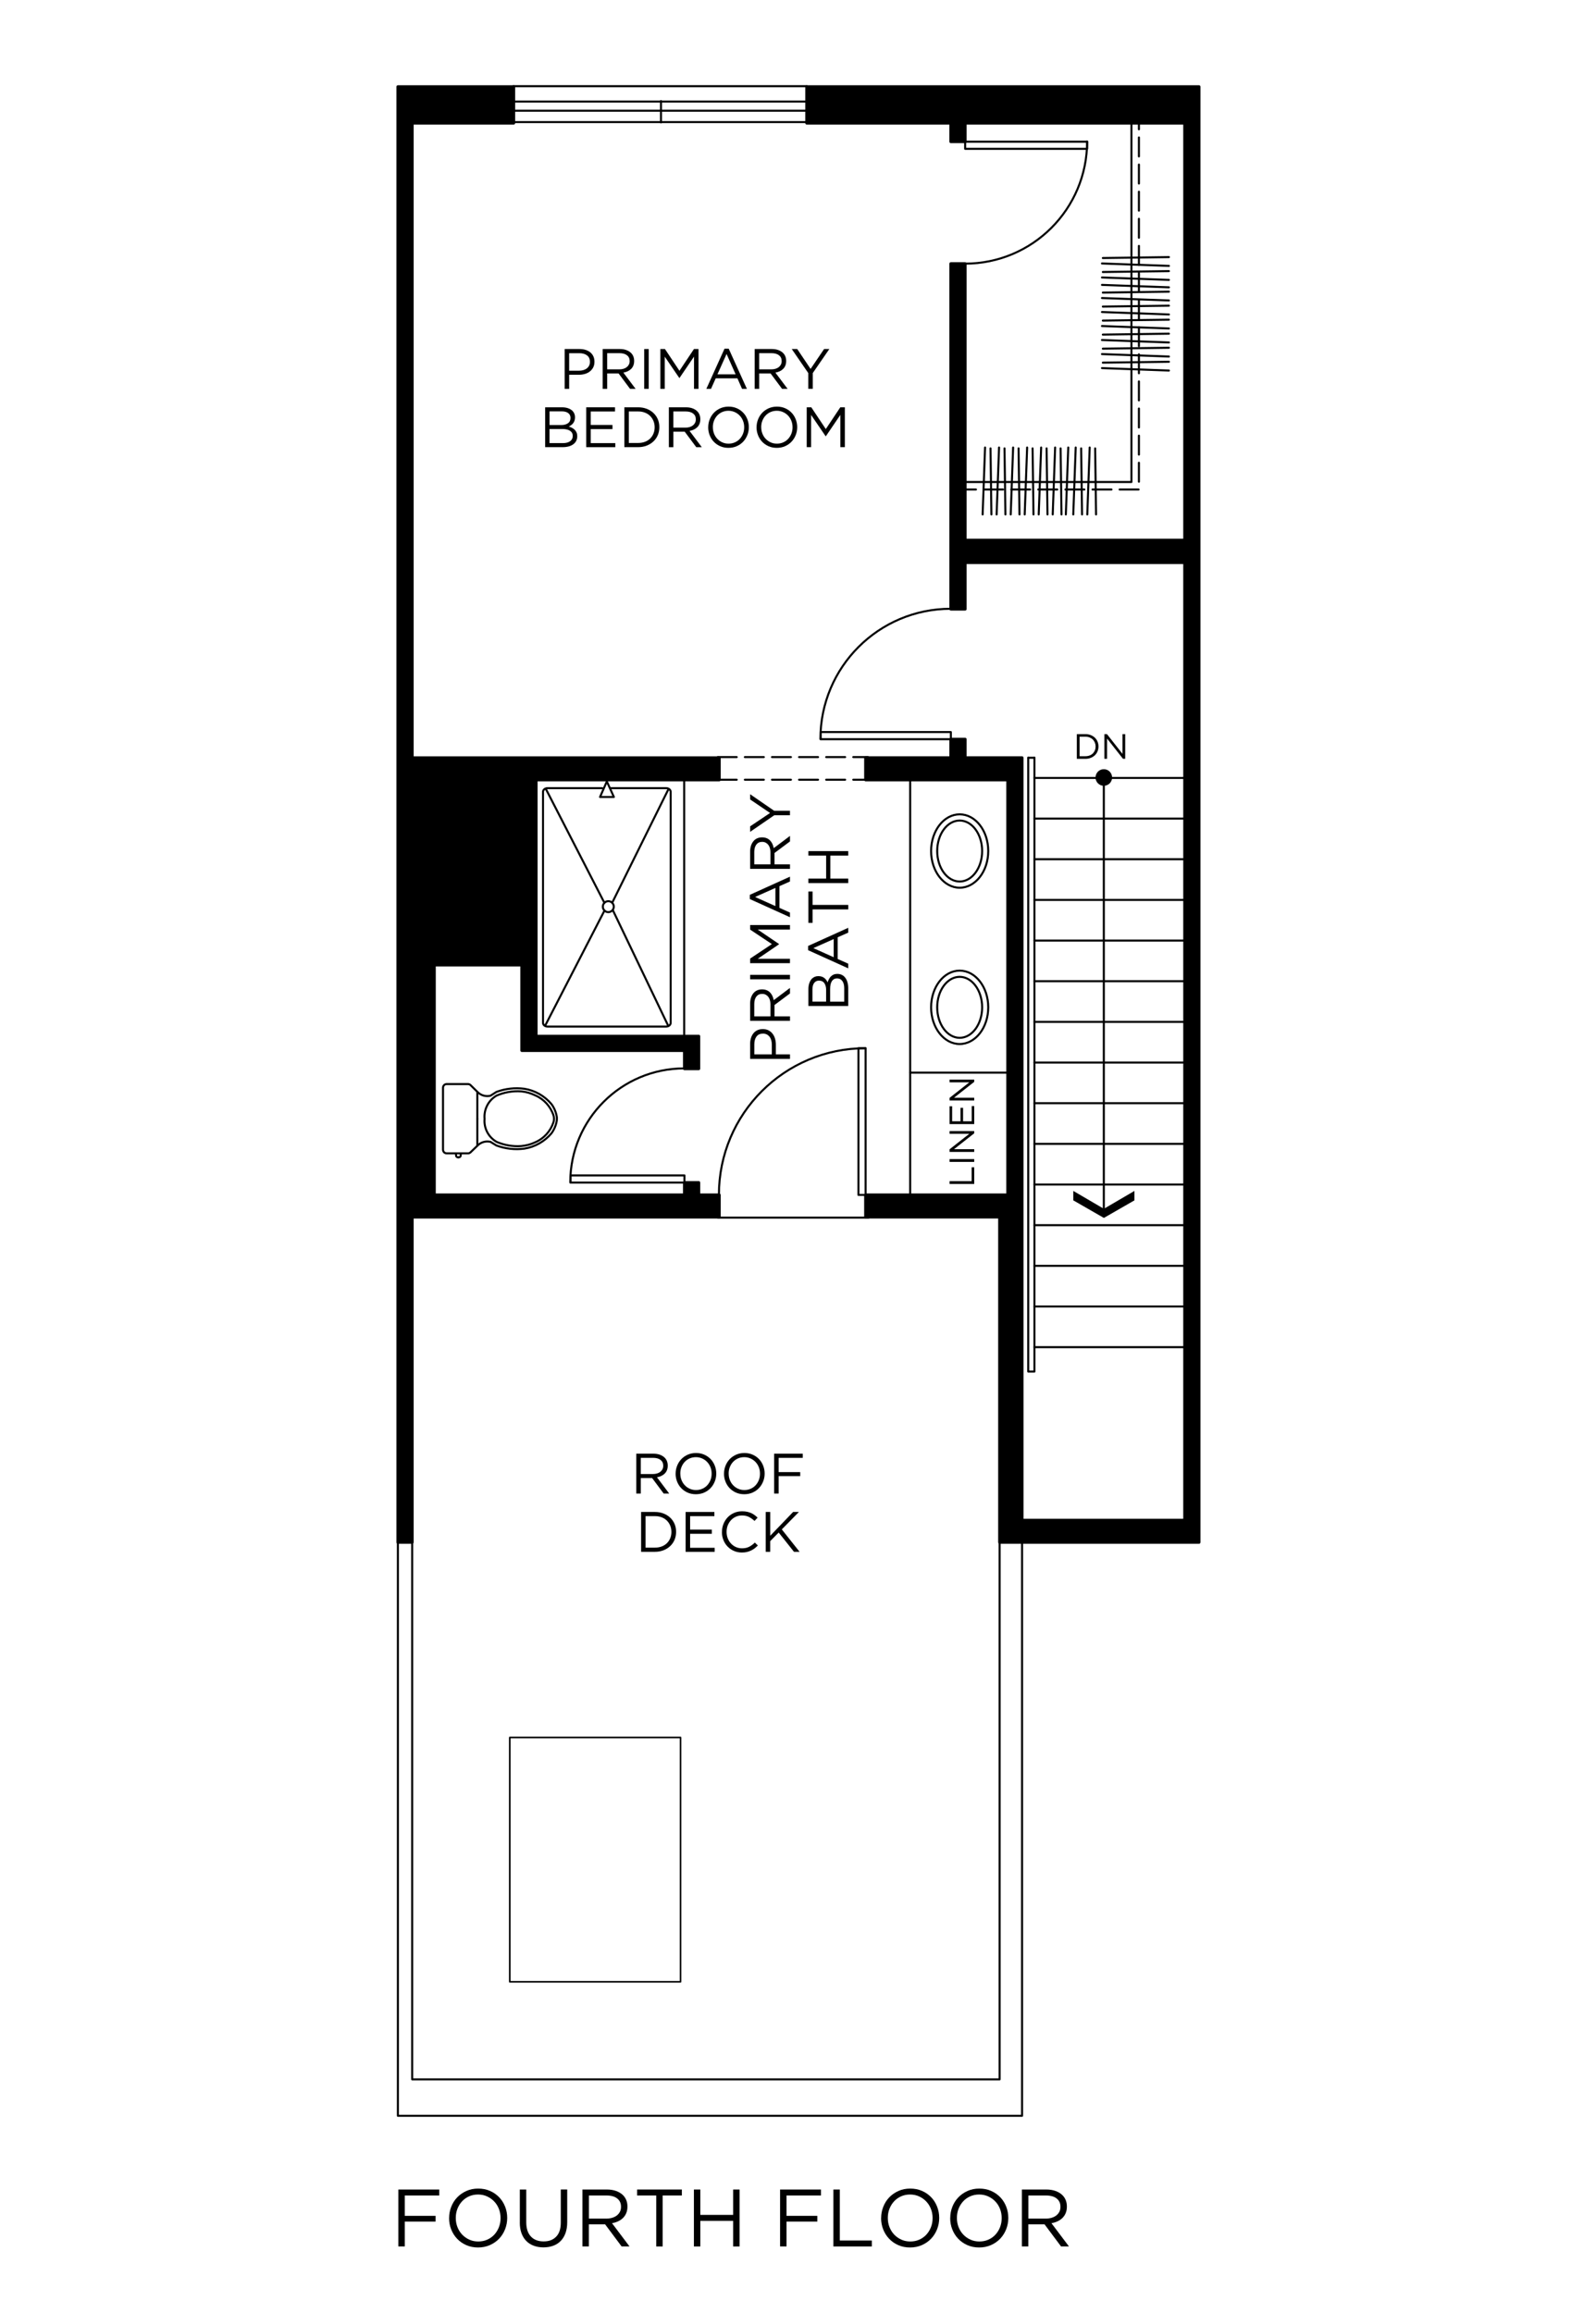 <?xml version="1.0" encoding="UTF-8"?>
<svg xmlns="http://www.w3.org/2000/svg" width="588.81" height="853.26" viewBox="0 0 588.81 853.26">
  <g style="isolation: isolate;">
    <g id="fill">
      <rect x="0" width="588.81" height="853.26" style="fill: #fff; stroke-width: 0px;"/>
    </g>
    <g id="walls">
      <path d="M265.35,279.01h-112.74V45.97h36.9c.3,0,.54-.24.54-.54v-13.44c0-.3-.24-.54-.54-.54h-42.72c-.3,0-.54.24-.54.54v537c0,.3.24.54.54.54h5.28c.3,0,.54-.24.54-.54v-119.46h112.74c.3,0,.54-.24.54-.54v-8.16c0-.3-.24-.54-.54-.54h-7.02v-4.02c0-.3-.24-.54-.54-.54h-5.28c-.3,0-.54.24-.54.54v4.02h-91.2v-83.76h31.2v31.02c0,.3.24.54.54.54h59.46v6.18c0,.3.24.54.54.54h5.28c.3,0,.54-.24.54-.54v-12c0-.3-.24-.54-.54-.54h-59.46v-93.48h67.02c.3,0,.54-.24.54-.54v-8.16c0-.3-.24-.54-.54-.54Z" style="fill: #000; stroke-width: 0px;"/>
      <path d="M442.35,31.45h-144.72c-.3,0-.54.24-.54.54v13.44c0,.3.24.54.54.54h52.62v6.3c0,.3.24.54.54.54h5.28c.3,0,.54-.24.54-.54v-6.3h79.92v152.76h-79.92v-101.46c0-.3-.24-.54-.54-.54h-5.28c-.3,0-.54.24-.54.54v127.44c0,.3.24.54.54.54h5.28c.3,0,.54-.24.54-.54v-16.62h79.92v352.2h-58.92v-280.74c0-.3-.24-.54-.54-.54h-20.46v-6.3c0-.3-.24-.54-.54-.54h-5.28c-.3,0-.54.24-.54.54v6.3h-30.9c-.3,0-.54.24-.54.54v8.16c0,.3.24.54.54.54h51.9v152.04h-51.9c-.3,0-.54.24-.54.54v8.16c0,.3.24.54.54.54h48.9v119.46c0,.3.24.54.54.54h73.56c.3,0,.54-.24.54-.54V31.99c0-.3-.24-.54-.54-.54Z" style="fill: #000; stroke-width: 0px;"/>
    </g>
    <g id="lines">
      <polyline points="381.63 279.55 381.63 505.99 379.35 505.99 379.35 279.55" style="fill: none; stroke: #000; stroke-linecap: round; stroke-linejoin: round; stroke-width: .75px;"/>
      <line x1="371.79" y1="395.71" x2="335.79" y2="395.71" style="fill: none; stroke: #000; stroke-linecap: round; stroke-linejoin: round; stroke-width: .75px;"/>
      <line x1="335.79" y1="287.71" x2="335.79" y2="440.83" style="fill: none; stroke: #000; stroke-linecap: round; stroke-linejoin: round; stroke-width: .75px;"/>
      <polyline points="319.35 440.83 319.35 386.71 316.71 386.71 316.71 440.83 319.35 440.83" style="fill: none; stroke: #000; stroke-linecap: round; stroke-linejoin: round; stroke-width: .75px;"/>
      <path d="M319.29,386.71c-29.86,0-54.06,24.2-54.06,54.06" style="fill: none; stroke: #000; stroke-linecap: round; stroke-linejoin: round; stroke-width: .75px;"/>
      <polyline points="252.51 436.27 210.51 436.27 210.51 433.63 252.51 433.63 252.51 436.27" style="fill: none; stroke: #000; stroke-linecap: round; stroke-linejoin: round; stroke-width: .75px;"/>
      <path d="M252.45,394.15c-23.23,0-42.06,18.83-42.06,42.06" style="fill: none; stroke: #000; stroke-linecap: round; stroke-linejoin: round; stroke-width: .75px;"/>
      <polyline points="350.79 272.71 302.79 272.71 302.79 270.07 350.79 270.07 350.79 272.71" style="fill: none; stroke: #000; stroke-linecap: round; stroke-linejoin: round; stroke-width: .75px;"/>
      <path d="M350.73,224.59c-26.54,0-48.06,21.52-48.06,48.06" style="fill: none; stroke: #000; stroke-linecap: round; stroke-linejoin: round; stroke-width: .75px;"/>
      <polyline points="356.07 52.27 401.07 52.27 401.07 54.91 356.07 54.91 356.07 52.27" style="fill: none; stroke: #000; stroke-linecap: round; stroke-linejoin: round; stroke-width: .75px;"/>
      <path d="M356.01,97.27c24.89,0,45.06-20.17,45.06-45.06" style="fill: none; stroke: #000; stroke-linecap: round; stroke-linejoin: round; stroke-width: .75px;"/>
      <line x1="381.63" y1="279.55" x2="379.35" y2="279.55" style="fill: none; stroke: #000; stroke-linecap: round; stroke-linejoin: round; stroke-width: .75px;"/>
      <polyline points="368.79 567.93 368.79 767.11 152.07 767.11 152.07 568.09" style="fill: none; stroke: #000; stroke-linecap: round; stroke-linejoin: round; stroke-width: .75px;"/>
      <polyline points="377.07 567.93 377.07 780.55 146.79 780.55 146.79 568.48" style="fill: none; stroke: #000; stroke-linecap: round; stroke-linejoin: round; stroke-width: .75px;"/>
      <line x1="381.63" y1="481.99" x2="437.07" y2="481.99" style="fill: none; stroke: #000; stroke-linecap: round; stroke-linejoin: round; stroke-width: .75px;"/>
      <line x1="381.63" y1="466.99" x2="437.07" y2="466.99" style="fill: none; stroke: #000; stroke-linecap: round; stroke-linejoin: round; stroke-width: .75px;"/>
      <line x1="381.63" y1="451.99" x2="437.07" y2="451.99" style="fill: none; stroke: #000; stroke-linecap: round; stroke-linejoin: round; stroke-width: .75px;"/>
      <line x1="381.63" y1="436.99" x2="437.07" y2="436.99" style="fill: none; stroke: #000; stroke-linecap: round; stroke-linejoin: round; stroke-width: .75px;"/>
      <line x1="381.63" y1="421.99" x2="437.07" y2="421.99" style="fill: none; stroke: #000; stroke-linecap: round; stroke-linejoin: round; stroke-width: .75px;"/>
      <line x1="381.63" y1="406.99" x2="437.07" y2="406.99" style="fill: none; stroke: #000; stroke-linecap: round; stroke-linejoin: round; stroke-width: .75px;"/>
      <line x1="381.63" y1="391.99" x2="437.07" y2="391.99" style="fill: none; stroke: #000; stroke-linecap: round; stroke-linejoin: round; stroke-width: .75px;"/>
      <line x1="381.63" y1="376.99" x2="437.07" y2="376.99" style="fill: none; stroke: #000; stroke-linecap: round; stroke-linejoin: round; stroke-width: .75px;"/>
      <line x1="381.63" y1="361.99" x2="437.07" y2="361.99" style="fill: none; stroke: #000; stroke-linecap: round; stroke-linejoin: round; stroke-width: .75px;"/>
      <line x1="381.63" y1="346.99" x2="437.07" y2="346.99" style="fill: none; stroke: #000; stroke-linecap: round; stroke-linejoin: round; stroke-width: .75px;"/>
      <line x1="381.63" y1="316.99" x2="437.07" y2="316.99" style="fill: none; stroke: #000; stroke-linecap: round; stroke-linejoin: round; stroke-width: .75px;"/>
      <line x1="381.63" y1="331.99" x2="437.07" y2="331.99" style="fill: none; stroke: #000; stroke-linecap: round; stroke-linejoin: round; stroke-width: .75px;"/>
      <line x1="381.63" y1="301.99" x2="437.07" y2="301.99" style="fill: none; stroke: #000; stroke-linecap: round; stroke-linejoin: round; stroke-width: .75px;"/>
      <line x1="381.63" y1="496.99" x2="437.07" y2="496.99" style="fill: none; stroke: #000; stroke-linecap: round; stroke-linejoin: round; stroke-width: .75px;"/>
      <line x1="381.63" y1="286.99" x2="437.07" y2="286.99" style="fill: none; stroke: #000; stroke-linecap: round; stroke-linejoin: round; stroke-width: .75px;"/>
      <polyline points="418.53 442.83 407.25 449.31 395.97 442.83 395.97 439.35 407.25 445.95 418.53 439.35 418.53 442.83" style="fill: #000; stroke-width: 0px;"/>
      <g>
        <line x1="407.23" y1="286.83" x2="407.23" y2="447.3" style="fill: none; stroke: #000; stroke-linecap: round; stroke-linejoin: round; stroke-width: .75px;"/>
        <path d="M410.29,286.83c0-1.69-1.37-3.06-3.06-3.06-1.69,0-3.06,1.37-3.06,3.06,0,1.69,1.37,3.06,3.06,3.06,1.69,0,3.06-1.37,3.06-3.06" style="fill: #000; stroke-width: 0px;"/>
      </g>
      <g>
        <g>
          <line x1="372.88" y1="189.79" x2="373.77" y2="165.09" style="fill: none; mix-blend-mode: darken; stroke: #000; stroke-linecap: round; stroke-linejoin: round; stroke-width: .75px;"/>
          <line x1="376.12" y1="189.79" x2="375.78" y2="165.41" style="fill: none; mix-blend-mode: darken; stroke: #000; stroke-linecap: round; stroke-linejoin: round; stroke-width: .75px;"/>
          <line x1="378.04" y1="189.79" x2="378.94" y2="165.09" style="fill: none; mix-blend-mode: darken; stroke: #000; stroke-linecap: round; stroke-linejoin: round; stroke-width: .75px;"/>
          <line x1="381.28" y1="189.79" x2="380.95" y2="165.41" style="fill: none; mix-blend-mode: darken; stroke: #000; stroke-linecap: round; stroke-linejoin: round; stroke-width: .75px;"/>
          <line x1="362.52" y1="189.79" x2="363.42" y2="165.09" style="fill: none; mix-blend-mode: darken; stroke: #000; stroke-linecap: round; stroke-linejoin: round; stroke-width: .75px;"/>
          <line x1="365.76" y1="189.79" x2="365.43" y2="165.41" style="fill: none; mix-blend-mode: darken; stroke: #000; stroke-linecap: round; stroke-linejoin: round; stroke-width: .75px;"/>
          <line x1="367.68" y1="189.79" x2="368.58" y2="165.09" style="fill: none; mix-blend-mode: darken; stroke: #000; stroke-linecap: round; stroke-linejoin: round; stroke-width: .75px;"/>
          <line x1="370.93" y1="189.79" x2="370.59" y2="165.41" style="fill: none; mix-blend-mode: darken; stroke: #000; stroke-linecap: round; stroke-linejoin: round; stroke-width: .75px;"/>
          <line x1="383.21" y1="189.79" x2="384.11" y2="165.09" style="fill: none; mix-blend-mode: darken; stroke: #000; stroke-linecap: round; stroke-linejoin: round; stroke-width: .75px;"/>
          <line x1="386.45" y1="189.79" x2="386.12" y2="165.41" style="fill: none; mix-blend-mode: darken; stroke: #000; stroke-linecap: round; stroke-linejoin: round; stroke-width: .75px;"/>
          <line x1="388.38" y1="189.79" x2="389.27" y2="165.09" style="fill: none; mix-blend-mode: darken; stroke: #000; stroke-linecap: round; stroke-linejoin: round; stroke-width: .75px;"/>
          <line x1="391.62" y1="189.79" x2="391.28" y2="165.41" style="fill: none; mix-blend-mode: darken; stroke: #000; stroke-linecap: round; stroke-linejoin: round; stroke-width: .75px;"/>
          <line x1="393.22" y1="189.79" x2="394.11" y2="165.09" style="fill: none; mix-blend-mode: darken; stroke: #000; stroke-linecap: round; stroke-linejoin: round; stroke-width: .75px;"/>
        </g>
        <g>
          <line x1="395.96" y1="189.79" x2="396.86" y2="165.09" style="fill: none; mix-blend-mode: darken; stroke: #000; stroke-linecap: round; stroke-linejoin: round; stroke-width: .75px;"/>
          <line x1="399.2" y1="189.79" x2="398.87" y2="165.41" style="fill: none; mix-blend-mode: darken; stroke: #000; stroke-linecap: round; stroke-linejoin: round; stroke-width: .75px;"/>
          <line x1="401.13" y1="189.79" x2="402.02" y2="165.09" style="fill: none; mix-blend-mode: darken; stroke: #000; stroke-linecap: round; stroke-linejoin: round; stroke-width: .75px;"/>
          <line x1="404.37" y1="189.79" x2="404.03" y2="165.41" style="fill: none; mix-blend-mode: darken; stroke: #000; stroke-linecap: round; stroke-linejoin: round; stroke-width: .75px;"/>
        </g>
      </g>
      <g>
        <g>
          <line x1="431.25" y1="126.34" x2="406.55" y2="125.44" style="fill: none; mix-blend-mode: darken; stroke: #000; stroke-linecap: round; stroke-linejoin: round; stroke-width: .75px;"/>
          <line x1="431.25" y1="123.1" x2="406.87" y2="123.44" style="fill: none; mix-blend-mode: darken; stroke: #000; stroke-linecap: round; stroke-linejoin: round; stroke-width: .75px;"/>
          <line x1="431.25" y1="121.18" x2="406.55" y2="120.28" style="fill: none; mix-blend-mode: darken; stroke: #000; stroke-linecap: round; stroke-linejoin: round; stroke-width: .75px;"/>
          <line x1="431.25" y1="117.94" x2="406.87" y2="118.27" style="fill: none; mix-blend-mode: darken; stroke: #000; stroke-linecap: round; stroke-linejoin: round; stroke-width: .75px;"/>
          <line x1="431.25" y1="136.7" x2="406.55" y2="135.8" style="fill: none; mix-blend-mode: darken; stroke: #000; stroke-linecap: round; stroke-linejoin: round; stroke-width: .75px;"/>
          <line x1="431.25" y1="133.46" x2="406.87" y2="133.79" style="fill: none; mix-blend-mode: darken; stroke: #000; stroke-linecap: round; stroke-linejoin: round; stroke-width: .75px;"/>
          <line x1="431.25" y1="131.53" x2="406.55" y2="130.63" style="fill: none; mix-blend-mode: darken; stroke: #000; stroke-linecap: round; stroke-linejoin: round; stroke-width: .75px;"/>
          <line x1="431.25" y1="128.29" x2="406.87" y2="128.63" style="fill: none; mix-blend-mode: darken; stroke: #000; stroke-linecap: round; stroke-linejoin: round; stroke-width: .75px;"/>
          <line x1="431.25" y1="116.01" x2="406.55" y2="115.11" style="fill: none; mix-blend-mode: darken; stroke: #000; stroke-linecap: round; stroke-linejoin: round; stroke-width: .75px;"/>
          <line x1="431.25" y1="112.77" x2="406.87" y2="113.1" style="fill: none; mix-blend-mode: darken; stroke: #000; stroke-linecap: round; stroke-linejoin: round; stroke-width: .75px;"/>
          <line x1="431.25" y1="110.84" x2="406.55" y2="109.95" style="fill: none; mix-blend-mode: darken; stroke: #000; stroke-linecap: round; stroke-linejoin: round; stroke-width: .75px;"/>
          <line x1="431.25" y1="107.6" x2="406.87" y2="107.94" style="fill: none; mix-blend-mode: darken; stroke: #000; stroke-linecap: round; stroke-linejoin: round; stroke-width: .75px;"/>
          <line x1="431.25" y1="106" x2="406.55" y2="105.1" style="fill: none; mix-blend-mode: darken; stroke: #000; stroke-linecap: round; stroke-linejoin: round; stroke-width: .75px;"/>
        </g>
        <g>
          <line x1="431.25" y1="103.26" x2="406.55" y2="102.36" style="fill: none; mix-blend-mode: darken; stroke: #000; stroke-linecap: round; stroke-linejoin: round; stroke-width: .75px;"/>
          <line x1="431.25" y1="100.02" x2="406.87" y2="100.35" style="fill: none; mix-blend-mode: darken; stroke: #000; stroke-linecap: round; stroke-linejoin: round; stroke-width: .75px;"/>
          <line x1="431.25" y1="98.09" x2="406.55" y2="97.2" style="fill: none; mix-blend-mode: darken; stroke: #000; stroke-linecap: round; stroke-linejoin: round; stroke-width: .75px;"/>
          <line x1="431.25" y1="94.85" x2="406.87" y2="95.19" style="fill: none; mix-blend-mode: darken; stroke: #000; stroke-linecap: round; stroke-linejoin: round; stroke-width: .75px;"/>
        </g>
      </g>
      <polyline points="353.06 180.59 420.18 180.59 420.18 42.34" style="fill: none; stroke: #000; stroke-dasharray: 0 0 7 3; stroke-linecap: round; stroke-linejoin: round; stroke-width: .75px;"/>
      <polyline points="353.06 177.82 417.42 177.82 417.42 45.11" style="fill: none; mix-blend-mode: darken; stroke: #000; stroke-linecap: round; stroke-linejoin: round; stroke-width: .75px;"/>
      <g>
        <line x1="176.1" y1="412.78" x2="176.1" y2="422.62" style="fill: none; mix-blend-mode: darken; stroke: #000; stroke-linecap: round; stroke-linejoin: round; stroke-width: .75px;"/>
        <path d="M193.47,423.75c-3.49.46-7.03.06-10.33-1.16l-2.19-1.34c-1.72-.41-3.53.11-4.77,1.37l-2.59,2.49c-.25.25-.59.38-.94.38h-7.86c-.75,0-1.35-.6-1.35-1.35v-22.86c0-.75.6-1.35,1.35-1.35h7.86c.35,0,.69.14.94.38l2.59,2.55c1.24,1.26,3.05,1.78,4.77,1.37l2.19-1.4c3.3-1.22,6.84-1.62,10.33-1.16,3.91.63,7.41,2.62,9.98,5.65,1.04,1.42,1.72,3.06,1.98,4.8,0,0,.06.71,0,1.18-.26,1.74-.94,3.38-1.98,4.8-2.56,3.02-6.06,5.01-9.98,5.65Z" style="fill: none; mix-blend-mode: darken; stroke: #000; stroke-linecap: round; stroke-linejoin: round; stroke-width: .75px;"/>
        <line x1="176.1" y1="402.88" x2="176.1" y2="412.78" style="fill: none; mix-blend-mode: darken; stroke: #000; stroke-linecap: round; stroke-linejoin: round; stroke-width: .75px;"/>
        <line x1="168.9" y1="426.94" x2="169.26" y2="426.94" style="fill: none; mix-blend-mode: darken; stroke: #000; stroke-linecap: round; stroke-linejoin: round; stroke-width: .75px;"/>
        <path d="M168.93,426.94c-.38,0-.69-.31-.69-.69v-.78" style="fill: none; mix-blend-mode: darken; stroke: #000; stroke-linecap: round; stroke-linejoin: round; stroke-width: .75px;"/>
        <path d="M169.29,426.94c.38,0,.69-.31.69-.69v-.75" style="fill: none; mix-blend-mode: darken; stroke: #000; stroke-linecap: round; stroke-linejoin: round; stroke-width: .75px;"/>
        <path d="M183.2,421.25c2.85,1.23,5.95,1.77,9.05,1.56,1.84-.17,3.62-.62,5.27-1.43,3.2-1.39,5.63-4.11,6.69-7.43.25-.79.25-1.62,0-2.41-1.06-3.32-3.5-6.03-6.7-7.42-1.66-.81-3.43-1.34-5.26-1.5-3.1-.21-6.2.33-9.05,1.56-3.01,1.73-4.74,5.11-4.43,8.57h0c-.31,3.44,1.42,6.77,4.44,8.5" style="fill: none; mix-blend-mode: darken; stroke: #000; stroke-linecap: round; stroke-linejoin: round; stroke-width: .75px;"/>
      </g>
      <g>
        <path d="M354.05,382.87c4.58,0,8.29-5.04,8.29-11.25,0-6.21-3.71-11.25-8.29-11.25-4.58,0-8.29,5.04-8.29,11.25,0,6.21,3.71,11.25,8.29,11.25Z" style="fill: none; mix-blend-mode: darken; stroke: #000; stroke-linecap: round; stroke-linejoin: round; stroke-width: .75px;"/>
        <path d="M354.05,385.16c5.82,0,10.54-6.06,10.54-13.54,0-7.48-4.72-13.54-10.54-13.54s-10.54,6.06-10.54,13.54c0,7.48,4.72,13.54,10.54,13.54Z" style="fill: none; mix-blend-mode: darken; stroke: #000; stroke-linecap: round; stroke-linejoin: round; stroke-width: .75px;"/>
      </g>
      <g>
        <path d="M354.05,325.21c4.58,0,8.29-5.04,8.29-11.25,0-6.21-3.71-11.25-8.29-11.25-4.58,0-8.29,5.04-8.29,11.25,0,6.21,3.71,11.25,8.29,11.25Z" style="fill: none; mix-blend-mode: darken; stroke: #000; stroke-linecap: round; stroke-linejoin: round; stroke-width: .75px;"/>
        <path d="M354.05,327.5c5.82,0,10.54-6.06,10.54-13.54,0-7.48-4.72-13.54-10.54-13.54s-10.54,6.06-10.54,13.54c0,7.48,4.72,13.54,10.54,13.54Z" style="fill: none; mix-blend-mode: darken; stroke: #000; stroke-linecap: round; stroke-linejoin: round; stroke-width: .75px;"/>
      </g>
      <line x1="264.8" y1="287.65" x2="320.21" y2="287.65" style="fill: none; stroke: #000; stroke-dasharray: 0 0 7 3; stroke-linecap: round; stroke-linejoin: round; stroke-width: .75px;"/>
      <line x1="264.8" y1="279.3" x2="320.21" y2="279.3" style="fill: none; stroke: #000; stroke-dasharray: 0 0 7 3; stroke-linecap: round; stroke-linejoin: round; stroke-width: .75px;"/>
      <line x1="252.42" y1="287.01" x2="252.42" y2="381.65" style="fill: none; stroke: #000; stroke-linecap: round; stroke-linejoin: round; stroke-width: .75px;"/>
      <g>
        <line x1="246.45" y1="378.28" x2="226.17" y2="335.93" style="fill: none; mix-blend-mode: darken; stroke: #000; stroke-linecap: round; stroke-linejoin: round; stroke-width: .75px;"/>
        <line x1="223.01" y1="335.93" x2="201.18" y2="378.28" style="fill: none; mix-blend-mode: darken; stroke: #000; stroke-linecap: round; stroke-linejoin: round; stroke-width: .75px;"/>
        <line x1="246.45" y1="291.46" x2="225.85" y2="333.05" style="fill: none; mix-blend-mode: darken; stroke: #000; stroke-linecap: round; stroke-linejoin: round; stroke-width: .75px;"/>
        <line x1="222.96" y1="333.03" x2="201.39" y2="291.06" style="fill: none; mix-blend-mode: darken; stroke: #000; stroke-linecap: round; stroke-linejoin: round; stroke-width: .75px;"/>
        <path d="M222.19,290.76h-20.19c-.92,0-1.67.62-1.67,1.38v85.2c0,.76.75,1.38,1.67,1.38h43.76c.92,0,1.67-.62,1.67-1.38v-85.2c0-.76-.75-1.38-1.67-1.38h-20.44" style="fill: none; stroke: #000; stroke-linecap: round; stroke-linejoin: round; stroke-width: .75px;"/>
        <circle cx="224.42" cy="334.48" r="2.02" style="fill: none; stroke: #000; stroke-linecap: round; stroke-linejoin: round; stroke-width: .75px;"/>
        <polygon points="223.88 288.29 221.37 294.02 226.48 294.02 223.88 288.29" style="fill: none; stroke: #000; stroke-linecap: round; stroke-linejoin: round; stroke-width: .75px;"/>
      </g>
      <line x1="264.91" y1="449.2" x2="320.4" y2="449.2" style="fill: none; stroke: #000; stroke-linecap: round; stroke-linejoin: round; stroke-width: .75px;"/>
      <g>
        <line x1="189.42" y1="37.47" x2="297.62" y2="37.47" style="fill: none; mix-blend-mode: darken; stroke: #000; stroke-linecap: round; stroke-linejoin: round; stroke-width: .75px;"/>
        <polygon points="297.62 43.35 297.62 45.04 189.42 45.04 189.42 43.35 189.42 31.79 297.62 31.79 297.62 43.35" style="fill: none; mix-blend-mode: darken; stroke: #000; stroke-linecap: round; stroke-linejoin: round; stroke-width: .75px;"/>
        <line x1="189.42" y1="40.84" x2="297.62" y2="40.84" style="fill: none; mix-blend-mode: darken; stroke: #000; stroke-linecap: round; stroke-linejoin: round; stroke-width: .75px;"/>
      </g>
      <line x1="243.85" y1="37.29" x2="243.85" y2="45.17" style="fill: none; stroke: #000; stroke-linecap: round; stroke-linejoin: round; stroke-width: .75px;"/>
      <polyline points="251.07 731.11 188.07 731.11 188.07 640.99 251.07 640.99 251.07 731.11" style="fill: none; stroke: #000; stroke-linecap: round; stroke-linejoin: round; stroke-width: .6px;"/>
    </g>
    <g id="text">
      <g>
        <path d="M146.96,828.76v-21.01h15.09v2.2h-12.71v7.5h11.37v2.12h-11.37v9.18h-2.37Z" style="fill: #000; stroke-width: 0px;"/>
        <path d="M165.69,818.32v-.06c0-1.44.26-2.81.78-4.14s1.25-2.48,2.19-3.46,2.07-1.77,3.39-2.37,2.78-.89,4.37-.89,3.06.29,4.37.87c1.31.58,2.44,1.37,3.38,2.35.94.99,1.66,2.14,2.18,3.45s.77,2.69.77,4.13c0,.01.01.02.01.03,0,.01,0,.02-.01.03,0,1.44-.26,2.81-.78,4.14s-1.25,2.48-2.19,3.47c-.94.99-2.07,1.78-3.39,2.37-1.32.59-2.79.89-4.39.89s-3.06-.29-4.37-.87c-1.31-.58-2.43-1.37-3.37-2.36s-1.66-2.14-2.18-3.45-.77-2.69-.77-4.13ZM168.15,818.26c0,1.2.21,2.33.62,3.37s.99,1.96,1.73,2.74c.74.78,1.62,1.4,2.62,1.86,1.01.46,2.11.69,3.31.69s2.31-.22,3.32-.67c1.01-.45,1.88-1.06,2.6-1.84.72-.78,1.29-1.69,1.7-2.73s.62-2.16.62-3.36v-.06c0-1.2-.21-2.32-.62-3.37s-.99-1.96-1.73-2.74c-.74-.78-1.62-1.39-2.63-1.86s-2.12-.7-3.32-.7-2.3.22-3.31.67c-1.01.45-1.87,1.06-2.59,1.84s-1.29,1.69-1.7,2.73-.62,2.16-.62,3.36v.06Z" style="fill: #000; stroke-width: 0px;"/>
        <path d="M191.78,819.97v-12.22h2.37v12.07c0,2.28.56,4.02,1.69,5.24s2.7,1.83,4.72,1.83,3.48-.58,4.62-1.74,1.71-2.89,1.71-5.19v-12.22h2.37v12.04c0,1.54-.21,2.89-.63,4.05-.42,1.16-1.02,2.13-1.79,2.91s-1.69,1.37-2.76,1.76-2.26.59-3.58.59-2.48-.2-3.55-.59-1.99-.97-2.76-1.74-1.37-1.73-1.79-2.87-.63-2.45-.63-3.93Z" style="fill: #000; stroke-width: 0px;"/>
        <path d="M214.88,828.76v-21.01h9.02c1.3,0,2.45.19,3.46.56,1.01.37,1.85.89,2.51,1.55.52.52.91,1.13,1.19,1.82.28.7.42,1.47.42,2.31v.06c0,.88-.14,1.67-.42,2.36-.28.69-.67,1.29-1.18,1.8s-1.11.93-1.81,1.26-1.46.57-2.28.7l6.46,8.58h-2.92l-6.09-8.16h-5.99v8.16h-2.37ZM217.25,818.48h6.45c.78,0,1.5-.1,2.16-.3.66-.2,1.23-.49,1.71-.86s.85-.82,1.13-1.35.41-1.14.41-1.81v-.06c0-1.3-.47-2.31-1.41-3.05s-2.26-1.1-3.96-1.1h-6.47v8.53Z" style="fill: #000; stroke-width: 0px;"/>
        <path d="M235.04,809.95v-2.2h16.52v2.2h-7.08v18.81h-2.37v-18.81h-7.08Z" style="fill: #000; stroke-width: 0px;"/>
        <path d="M256,828.76v-21.01h2.37v9.36h12.11v-9.36h2.37v21.01h-2.37v-9.45h-12.11v9.45h-2.37Z" style="fill: #000; stroke-width: 0px;"/>
        <path d="M287.79,828.76v-21.01h15.09v2.2h-12.71v7.5h11.37v2.12h-11.37v9.18h-2.37Z" style="fill: #000; stroke-width: 0px;"/>
        <path d="M307.46,828.76v-21.01h2.37v18.81h11.81v2.2h-14.18Z" style="fill: #000; stroke-width: 0px;"/>
        <path d="M325.08,818.32v-.06c0-1.44.26-2.81.78-4.14.52-1.32,1.25-2.48,2.19-3.46s2.07-1.77,3.39-2.37,2.78-.89,4.37-.89,3.06.29,4.37.87c1.31.58,2.44,1.37,3.38,2.35.94.99,1.66,2.14,2.17,3.45.51,1.31.77,2.69.77,4.13,0,.01.01.02.01.03,0,.01,0,.02-.01.03,0,1.44-.26,2.81-.78,4.14-.52,1.32-1.25,2.48-2.19,3.47-.94.99-2.07,1.78-3.39,2.37-1.32.59-2.79.89-4.39.89s-3.06-.29-4.37-.87c-1.31-.58-2.43-1.37-3.37-2.36s-1.66-2.14-2.18-3.45c-.51-1.31-.77-2.69-.77-4.13ZM327.54,818.26c0,1.2.21,2.33.62,3.37s.99,1.96,1.73,2.74c.74.78,1.62,1.4,2.62,1.86,1.01.46,2.11.69,3.31.69s2.31-.22,3.32-.67c1.01-.45,1.88-1.06,2.6-1.84.72-.78,1.29-1.69,1.7-2.73s.62-2.16.62-3.36v-.06c0-1.2-.21-2.32-.62-3.37s-.99-1.96-1.73-2.74c-.74-.78-1.62-1.39-2.63-1.86-1.01-.46-2.12-.7-3.32-.7s-2.3.22-3.31.67c-1.01.45-1.87,1.06-2.59,1.84s-1.29,1.69-1.7,2.73-.62,2.16-.62,3.36v.06Z" style="fill: #000; stroke-width: 0px;"/>
        <path d="M350.57,818.32v-.06c0-1.44.26-2.81.78-4.14.52-1.32,1.25-2.48,2.19-3.46s2.07-1.77,3.39-2.37,2.78-.89,4.37-.89,3.06.29,4.37.87c1.31.58,2.44,1.37,3.38,2.35.94.99,1.66,2.14,2.17,3.45.51,1.31.77,2.69.77,4.13,0,.01.01.02.01.03,0,.01,0,.02-.01.03,0,1.44-.26,2.81-.78,4.14-.52,1.32-1.25,2.48-2.19,3.47-.94.99-2.07,1.78-3.39,2.37-1.32.59-2.79.89-4.39.89s-3.06-.29-4.37-.87c-1.31-.58-2.43-1.37-3.37-2.36s-1.66-2.14-2.18-3.45c-.51-1.31-.77-2.69-.77-4.13ZM353.03,818.26c0,1.2.21,2.33.62,3.37s.99,1.96,1.73,2.74c.74.78,1.62,1.4,2.62,1.86,1.01.46,2.11.69,3.31.69s2.31-.22,3.32-.67c1.01-.45,1.88-1.06,2.6-1.84.72-.78,1.29-1.69,1.7-2.73s.62-2.16.62-3.36v-.06c0-1.2-.21-2.32-.62-3.37s-.99-1.96-1.73-2.74c-.74-.78-1.62-1.39-2.63-1.86-1.01-.46-2.12-.7-3.32-.7s-2.3.22-3.31.67c-1.01.45-1.87,1.06-2.59,1.84s-1.29,1.69-1.7,2.73-.62,2.16-.62,3.36v.06Z" style="fill: #000; stroke-width: 0px;"/>
        <path d="M377,828.76v-21.01h9.02c1.3,0,2.45.19,3.46.56s1.85.89,2.51,1.55c.52.52.92,1.13,1.19,1.82s.42,1.47.42,2.31v.06c0,.88-.14,1.67-.42,2.36-.28.69-.67,1.29-1.18,1.8s-1.11.93-1.81,1.26-1.46.57-2.28.7l6.46,8.58h-2.92l-6.09-8.16h-5.99v8.16h-2.37ZM379.37,818.48h6.45c.78,0,1.5-.1,2.16-.3.66-.2,1.23-.49,1.71-.86s.85-.82,1.13-1.35.41-1.14.41-1.81v-.06c0-1.3-.47-2.31-1.41-3.05s-2.26-1.1-3.96-1.1h-6.47v8.53Z" style="fill: #000; stroke-width: 0px;"/>
      </g>
      <g>
        <path d="M291.44,390.64h-14.7v-5.49c0-.83.11-1.58.33-2.26.22-.68.53-1.26.93-1.74.4-.48.89-.85,1.46-1.11.57-.26,1.22-.39,1.94-.39h.04c.8,0,1.49.15,2.09.46.59.31,1.09.72,1.5,1.25.41.53.71,1.14.91,1.84s.3,1.44.3,2.22v3.56h5.21v1.66ZM284.75,388.98v-3.63c0-.6-.08-1.15-.23-1.65-.15-.5-.37-.92-.66-1.28-.29-.36-.63-.63-1.02-.82-.39-.19-.83-.28-1.33-.28h-.04c-1.05,0-1.85.36-2.38,1.08-.54.72-.8,1.68-.8,2.87v3.71h6.47Z" style="fill: #000; stroke-width: 0px;"/>
        <path d="M291.44,376.61h-14.7v-6.31c0-.91.13-1.72.39-2.42s.62-1.29,1.09-1.76c.36-.36.79-.64,1.28-.83.49-.19,1.03-.29,1.62-.29h.04c.62,0,1.17.1,1.65.29.49.19.91.47,1.26.82s.65.78.88,1.27c.23.49.4,1.02.49,1.6l6.01-4.52v2.04l-5.71,4.26v4.19h5.71v1.66ZM284.24,374.95v-4.51c0-.55-.07-1.05-.21-1.51-.14-.46-.34-.86-.6-1.19s-.58-.6-.95-.79c-.37-.19-.79-.29-1.27-.29h-.04c-.91,0-1.62.33-2.13.99-.51.66-.77,1.58-.77,2.77v4.53h5.97Z" style="fill: #000; stroke-width: 0px;"/>
        <path d="M291.44,361.29h-14.7v-1.66h14.7v1.66Z" style="fill: #000; stroke-width: 0px;"/>
        <path d="M291.44,355.33h-14.7v-1.69l8.03-5.35-8.03-5.35v-1.68h14.7v1.66h-11.9l7.88,5.35v.08l-7.86,5.36h11.88v1.62Z" style="fill: #000; stroke-width: 0px;"/>
        <path d="M291.44,338.38l-14.81-6.7v-1.56l14.81-6.7v1.78l-3.89,1.72v8l3.89,1.74v1.7ZM286.07,334.28v-6.71l-7.5,3.34,7.5,3.36Z" style="fill: #000; stroke-width: 0px;"/>
        <path d="M291.44,320.53h-14.7v-6.31c0-.91.13-1.72.39-2.42s.62-1.29,1.09-1.76c.36-.36.79-.64,1.28-.83.49-.19,1.03-.29,1.62-.29h.04c.62,0,1.17.1,1.65.29.49.19.91.47,1.26.82s.65.78.88,1.27c.23.49.4,1.02.49,1.6l6.01-4.52v2.04l-5.71,4.26v4.19h5.71v1.66ZM284.24,318.87v-4.51c0-.55-.07-1.05-.21-1.51-.14-.46-.34-.86-.6-1.19s-.58-.6-.95-.79c-.37-.19-.79-.29-1.27-.29h-.04c-.91,0-1.62.33-2.13.99-.51.66-.77,1.58-.77,2.77v4.53h5.97Z" style="fill: #000; stroke-width: 0px;"/>
        <path d="M276.74,306.88v-2.02l7.35-4.94-7.35-4.99v-1.93l8.87,6.11h5.83v1.66h-5.81l-8.89,6.11Z" style="fill: #000; stroke-width: 0px;"/>
        <path d="M312.94,371.13h-14.7v-6.24c0-.84.12-1.58.35-2.23s.55-1.18.95-1.61c.66-.63,1.44-.94,2.36-.94h.04c.48,0,.9.07,1.27.2s.69.31.96.53c.27.22.5.47.69.74.19.27.35.55.48.84.12-.43.29-.83.49-1.22.2-.38.44-.71.72-.99s.61-.5,1-.67c.39-.17.83-.25,1.34-.25h.04c.63,0,1.19.13,1.69.38.5.25.92.61,1.26,1.08.35.47.61,1.03.79,1.69.18.66.27,1.38.27,2.17v6.52ZM304.78,369.51v-4.35c0-1.01-.22-1.82-.66-2.45-.44-.63-1.1-.94-1.96-.94h-.04c-.72,0-1.3.28-1.74.84-.43.56-.65,1.37-.65,2.41v4.49h5.05ZM311.46,369.51v-4.95c0-1.12-.23-2-.7-2.65s-1.11-.96-1.93-.96h-.05c-.8,0-1.42.33-1.86.99-.44.66-.66,1.63-.66,2.93v4.65h5.19Z" style="fill: #000; stroke-width: 0px;"/>
        <path d="M312.94,357.24l-14.81-6.7v-1.56l14.81-6.7v1.78l-3.89,1.72v8l3.89,1.74v1.7ZM307.57,353.15v-6.71l-7.5,3.34,7.5,3.36Z" style="fill: #000; stroke-width: 0px;"/>
        <path d="M299.78,340.46h-1.54v-11.57h1.54v4.95h13.17v1.66h-13.17v4.95Z" style="fill: #000; stroke-width: 0px;"/>
        <path d="M312.94,325.79h-14.7v-1.66h6.55v-8.48h-6.55v-1.66h14.7v1.66h-6.61v8.48h6.61v1.66Z" style="fill: #000; stroke-width: 0px;"/>
      </g>
      <g>
        <path d="M208.32,143.46v-14.7h5.49c.83,0,1.58.11,2.26.33.68.22,1.26.53,1.74.93.48.4.85.89,1.11,1.46.26.57.39,1.22.39,1.94v.04c0,.8-.15,1.49-.46,2.09-.31.59-.72,1.09-1.25,1.5-.53.41-1.14.71-1.84.91s-1.44.3-2.22.3h-3.56v5.21h-1.66ZM209.98,136.76h3.63c.6,0,1.15-.08,1.65-.23.5-.15.92-.37,1.28-.66.36-.29.63-.63.82-1.02.19-.39.28-.83.28-1.33v-.04c0-1.05-.36-1.85-1.08-2.38-.72-.54-1.68-.8-2.87-.8h-3.71v6.47Z" style="fill: #000; stroke-width: 0px;"/>
        <path d="M222.35,143.46v-14.7h6.31c.91,0,1.72.13,2.42.39s1.29.62,1.76,1.09c.36.36.64.79.83,1.28.19.49.29,1.03.29,1.62v.04c0,.62-.1,1.17-.29,1.65-.19.49-.47.91-.82,1.26s-.78.65-1.27.88c-.49.23-1.02.4-1.6.49l4.52,6.01h-2.04l-4.26-5.71h-4.19v5.71h-1.66ZM224.01,136.26h4.51c.55,0,1.05-.07,1.51-.21.46-.14.86-.34,1.19-.6s.6-.58.79-.95c.19-.37.29-.79.29-1.27v-.04c0-.91-.33-1.62-.99-2.13-.66-.51-1.58-.77-2.77-.77h-4.53v5.97Z" style="fill: #000; stroke-width: 0px;"/>
        <path d="M237.67,143.46v-14.7h1.66v14.7h-1.66Z" style="fill: #000; stroke-width: 0px;"/>
        <path d="M243.63,143.46v-14.7h1.69l5.35,8.03,5.35-8.03h1.68v14.7h-1.66v-11.9l-5.35,7.88h-.08l-5.36-7.86v11.88h-1.62Z" style="fill: #000; stroke-width: 0px;"/>
        <path d="M260.59,143.46l6.7-14.81h1.56l6.7,14.81h-1.78l-1.72-3.89h-8l-1.74,3.89h-1.7ZM264.68,138.09h6.71l-3.34-7.5-3.36,7.5Z" style="fill: #000; stroke-width: 0px;"/>
        <path d="M278.43,143.46v-14.7h6.31c.91,0,1.72.13,2.42.39s1.29.62,1.76,1.09c.36.36.64.79.83,1.28.19.49.29,1.03.29,1.62v.04c0,.62-.1,1.17-.29,1.65-.19.49-.47.91-.82,1.26s-.78.65-1.27.88c-.49.23-1.02.4-1.6.49l4.52,6.01h-2.04l-4.26-5.71h-4.19v5.71h-1.66ZM280.09,136.26h4.51c.55,0,1.05-.07,1.51-.21.46-.14.86-.34,1.19-.6s.6-.58.79-.95c.19-.37.29-.79.29-1.27v-.04c0-.91-.33-1.62-.99-2.13-.66-.51-1.58-.77-2.77-.77h-4.53v5.97Z" style="fill: #000; stroke-width: 0px;"/>
        <path d="M292.09,128.75h2.02l4.94,7.35,4.99-7.35h1.93l-6.11,8.87v5.83h-1.66v-5.81l-6.11-8.89Z" style="fill: #000; stroke-width: 0px;"/>
        <path d="M201.12,164.96v-14.7h6.24c.84,0,1.58.12,2.23.35s1.18.55,1.61.95c.63.66.94,1.44.94,2.36v.04c0,.48-.07.9-.2,1.27s-.31.69-.53.96c-.22.27-.47.5-.74.69-.27.19-.55.35-.84.48.43.12.83.29,1.22.49.38.2.71.44.99.72s.5.61.67,1c.17.39.25.83.25,1.34v.04c0,.63-.13,1.19-.38,1.69-.25.5-.61.92-1.08,1.26-.47.35-1.03.61-1.69.79-.66.18-1.38.27-2.17.27h-6.52ZM202.74,156.8h4.35c1.01,0,1.82-.22,2.45-.66.63-.44.94-1.1.94-1.96v-.04c0-.72-.28-1.3-.84-1.74-.56-.43-1.37-.65-2.41-.65h-4.49v5.05ZM202.74,163.47h4.95c1.12,0,2-.23,2.65-.7s.96-1.11.96-1.93v-.05c0-.8-.33-1.42-.99-1.86-.66-.44-1.63-.66-2.93-.66h-4.65v5.19Z" style="fill: #000; stroke-width: 0px;"/>
        <path d="M216.28,164.96v-14.7h10.62v1.54h-8.96v4.97h8.02v1.54h-8.02v5.17h9.06v1.49h-10.72Z" style="fill: #000; stroke-width: 0px;"/>
        <path d="M230.34,164.96v-14.7h5.1c1.15,0,2.2.19,3.16.56.96.37,1.79.89,2.48,1.54.69.66,1.23,1.43,1.61,2.32.38.89.56,1.85.56,2.89v.04c0,1.04-.19,2.01-.56,2.9-.38.9-.91,1.67-1.61,2.33-.69.66-1.52,1.17-2.48,1.55-.96.38-2.01.57-3.16.57h-5.1ZM232,163.42h3.44c.92,0,1.76-.15,2.52-.44s1.4-.7,1.92-1.22c.52-.52.93-1.13,1.21-1.83.29-.71.43-1.47.43-2.28v-.04c0-.81-.14-1.57-.43-2.28-.29-.7-.69-1.32-1.21-1.85-.52-.53-1.16-.94-1.92-1.24-.75-.3-1.6-.45-2.53-.45h-3.44v11.63Z" style="fill: #000; stroke-width: 0px;"/>
        <path d="M246.76,164.96v-14.7h6.31c.91,0,1.72.13,2.42.39s1.29.62,1.76,1.09c.36.36.64.79.83,1.28.19.49.29,1.03.29,1.62v.04c0,.62-.1,1.17-.29,1.65-.19.49-.47.91-.82,1.26s-.78.65-1.27.88c-.49.23-1.02.4-1.6.49l4.52,6.01h-2.04l-4.26-5.71h-4.19v5.71h-1.66ZM248.42,157.76h4.51c.55,0,1.05-.07,1.51-.21.46-.14.86-.34,1.19-.6s.6-.58.79-.95c.19-.37.29-.79.29-1.27v-.04c0-.91-.33-1.62-.99-2.13-.66-.51-1.58-.77-2.77-.77h-4.53v5.97Z" style="fill: #000; stroke-width: 0px;"/>
        <path d="M261.28,157.65v-.04c0-1.01.18-1.97.55-2.9.37-.93.88-1.73,1.53-2.42s1.45-1.24,2.37-1.66c.93-.41,1.95-.62,3.06-.62s2.14.2,3.06.61c.92.41,1.71.96,2.36,1.65.66.69,1.16,1.5,1.52,2.42.36.92.54,1.88.54,2.89,0,0,.01.01.01.02s0,.01-.01.02c0,1-.18,1.97-.55,2.89-.37.93-.88,1.74-1.53,2.43s-1.45,1.25-2.37,1.66c-.93.41-1.95.62-3.07.62s-2.14-.2-3.06-.61c-.92-.41-1.7-.96-2.36-1.65-.66-.69-1.16-1.5-1.52-2.42-.36-.92-.54-1.88-.54-2.89ZM263,157.61c0,.84.14,1.63.43,2.36s.69,1.38,1.21,1.92c.52.55,1.13.98,1.83,1.3.7.32,1.48.48,2.32.48s1.62-.16,2.32-.47c.71-.31,1.31-.74,1.82-1.29.51-.55.9-1.18,1.19-1.91.29-.73.43-1.51.43-2.35v-.04c0-.84-.14-1.63-.43-2.36s-.69-1.37-1.21-1.92-1.13-.98-1.84-1.3c-.71-.32-1.48-.49-2.32-.49s-1.61.16-2.32.47c-.7.31-1.31.74-1.82,1.29-.51.55-.9,1.18-1.19,1.91s-.43,1.51-.43,2.35v.04Z" style="fill: #000; stroke-width: 0px;"/>
        <path d="M279.12,157.65v-.04c0-1.01.18-1.97.55-2.9.37-.93.88-1.73,1.53-2.42s1.45-1.24,2.37-1.66c.93-.41,1.95-.62,3.06-.62s2.14.2,3.06.61c.92.41,1.71.96,2.36,1.65.66.69,1.16,1.5,1.52,2.42.36.92.54,1.88.54,2.89,0,0,.01.01.01.02s0,.01-.01.02c0,1-.18,1.97-.55,2.89-.37.93-.88,1.74-1.53,2.43s-1.45,1.25-2.37,1.66c-.93.41-1.95.62-3.07.62s-2.14-.2-3.06-.61c-.92-.41-1.7-.96-2.36-1.65-.66-.69-1.16-1.5-1.52-2.42-.36-.92-.54-1.88-.54-2.89ZM280.84,157.61c0,.84.14,1.63.43,2.36s.69,1.38,1.21,1.92c.52.55,1.13.98,1.83,1.3.7.32,1.48.48,2.32.48s1.62-.16,2.32-.47c.71-.31,1.31-.74,1.82-1.29.51-.55.9-1.18,1.19-1.91.29-.73.43-1.51.43-2.35v-.04c0-.84-.14-1.63-.43-2.36s-.69-1.37-1.21-1.92-1.13-.98-1.84-1.3c-.71-.32-1.48-.49-2.32-.49s-1.61.16-2.32.47c-.7.31-1.31.74-1.82,1.29-.51.55-.9,1.18-1.19,1.91s-.43,1.51-.43,2.35v.04Z" style="fill: #000; stroke-width: 0px;"/>
        <path d="M297.62,164.96v-14.7h1.69l5.35,8.03,5.35-8.03h1.68v14.7h-1.66v-11.9l-5.35,7.88h-.08l-5.36-7.86v11.88h-1.62Z" style="fill: #000; stroke-width: 0px;"/>
      </g>
      <g>
        <path d="M234.74,550.99v-14.7h6.31c.91,0,1.72.13,2.42.39s1.29.62,1.76,1.09c.36.36.64.79.83,1.28.19.49.29,1.03.29,1.62v.04c0,.62-.1,1.17-.29,1.65-.19.49-.47.91-.82,1.26s-.78.65-1.27.88c-.49.23-1.02.4-1.6.49l4.52,6.01h-2.04l-4.26-5.71h-4.19v5.71h-1.66ZM236.4,543.79h4.51c.55,0,1.05-.07,1.51-.21.46-.14.86-.34,1.19-.6s.6-.58.79-.95c.19-.37.29-.79.29-1.27v-.04c0-.91-.33-1.62-.99-2.13-.66-.51-1.58-.77-2.77-.77h-4.53v5.97Z" style="fill: #000; stroke-width: 0px;"/>
        <path d="M249.26,543.68v-.04c0-1.01.18-1.97.55-2.9.37-.93.88-1.73,1.53-2.42s1.45-1.24,2.37-1.66c.93-.41,1.95-.62,3.06-.62s2.14.2,3.06.61c.92.41,1.71.96,2.36,1.65.66.69,1.16,1.5,1.52,2.42.36.92.54,1.88.54,2.89,0,0,.01.01.01.02s0,.01-.01.02c0,1-.18,1.97-.55,2.89-.37.93-.88,1.74-1.53,2.43s-1.45,1.25-2.37,1.66c-.93.41-1.95.62-3.07.62s-2.14-.2-3.06-.61c-.92-.41-1.7-.96-2.36-1.65-.66-.69-1.16-1.5-1.52-2.42-.36-.92-.54-1.88-.54-2.89ZM250.99,543.64c0,.84.14,1.63.43,2.36s.69,1.38,1.21,1.92c.52.55,1.13.98,1.83,1.3.7.32,1.48.48,2.32.48s1.62-.16,2.32-.47c.71-.31,1.31-.74,1.82-1.29.51-.55.9-1.18,1.19-1.91.29-.73.43-1.51.43-2.35v-.04c0-.84-.14-1.63-.43-2.36s-.69-1.37-1.21-1.92-1.13-.98-1.84-1.3c-.71-.32-1.48-.49-2.32-.49s-1.61.16-2.32.47c-.7.31-1.31.74-1.82,1.29-.51.55-.9,1.18-1.19,1.91s-.43,1.51-.43,2.35v.04Z" style="fill: #000; stroke-width: 0px;"/>
        <path d="M267.11,543.68v-.04c0-1.01.18-1.97.55-2.9.37-.93.88-1.73,1.53-2.42s1.45-1.24,2.37-1.66c.93-.41,1.95-.62,3.06-.62s2.14.2,3.06.61c.92.41,1.71.96,2.36,1.65.66.69,1.16,1.5,1.52,2.42.36.92.54,1.88.54,2.89,0,0,.01.01.01.02s0,.01-.01.02c0,1-.18,1.97-.55,2.89-.37.93-.88,1.74-1.53,2.43s-1.45,1.25-2.37,1.66c-.93.41-1.95.62-3.07.62s-2.14-.2-3.06-.61c-.92-.41-1.7-.96-2.36-1.65-.66-.69-1.16-1.5-1.52-2.42-.36-.92-.54-1.88-.54-2.89ZM268.83,543.64c0,.84.14,1.63.43,2.36s.69,1.38,1.21,1.92c.52.55,1.13.98,1.83,1.3.7.32,1.48.48,2.32.48s1.62-.16,2.32-.47c.71-.31,1.31-.74,1.82-1.29.51-.55.9-1.18,1.19-1.91.29-.73.43-1.51.43-2.35v-.04c0-.84-.14-1.63-.43-2.36s-.69-1.37-1.21-1.92-1.13-.98-1.84-1.3c-.71-.32-1.48-.49-2.32-.49s-1.61.16-2.32.47c-.7.31-1.31.74-1.82,1.29-.51.55-.9,1.18-1.19,1.91s-.43,1.51-.43,2.35v.04Z" style="fill: #000; stroke-width: 0px;"/>
        <path d="M285.6,550.99v-14.7h10.56v1.54h-8.9v5.25h7.96v1.49h-7.96v6.43h-1.66Z" style="fill: #000; stroke-width: 0px;"/>
        <path d="M236.52,572.49v-14.7h5.1c1.15,0,2.2.19,3.16.56.96.37,1.79.89,2.48,1.54.69.66,1.23,1.43,1.61,2.32.38.89.56,1.85.56,2.89v.04c0,1.04-.19,2.01-.56,2.9-.38.9-.91,1.67-1.61,2.33-.69.66-1.52,1.17-2.48,1.55-.96.38-2.01.57-3.16.57h-5.1ZM238.18,570.95h3.44c.92,0,1.76-.15,2.52-.44s1.4-.7,1.92-1.22c.52-.52.93-1.13,1.21-1.83.29-.71.43-1.47.43-2.28v-.04c0-.81-.14-1.57-.43-2.28-.29-.7-.69-1.32-1.21-1.85-.52-.53-1.16-.94-1.92-1.24-.75-.3-1.6-.45-2.53-.45h-3.44v11.63Z" style="fill: #000; stroke-width: 0px;"/>
        <path d="M252.94,572.49v-14.7h10.62v1.54h-8.96v4.97h8.02v1.54h-8.02v5.17h9.06v1.49h-10.72Z" style="fill: #000; stroke-width: 0px;"/>
        <path d="M266.35,565.18v-.04c0-1.04.19-2.02.56-2.94.37-.92.89-1.73,1.54-2.42s1.44-1.24,2.35-1.64c.91-.4,1.91-.6,2.98-.6.67,0,1.27.06,1.81.17s1.04.27,1.5.47c.46.2.89.45,1.28.74.39.29.77.61,1.13.96l-1.13,1.22c-.63-.59-1.3-1.07-2.02-1.45-.72-.38-1.59-.57-2.6-.57-.81,0-1.57.15-2.26.46-.69.31-1.29.73-1.8,1.28-.51.55-.91,1.19-1.2,1.92s-.43,1.52-.43,2.36v.04c0,.85.14,1.65.43,2.38s.69,1.38,1.2,1.92c.51.55,1.11.98,1.8,1.29s1.44.47,2.26.47c1,0,1.87-.18,2.6-.55s1.45-.89,2.14-1.57l1.1,1.08c-.38.39-.77.74-1.19,1.06s-.86.58-1.34.81c-.48.23-.99.4-1.53.53-.55.13-1.16.19-1.83.19-1.07,0-2.05-.2-2.94-.59-.9-.39-1.67-.93-2.33-1.61-.66-.68-1.17-1.48-1.54-2.4-.37-.92-.56-1.91-.56-2.96Z" style="fill: #000; stroke-width: 0px;"/>
        <path d="M282.5,572.49v-14.7h1.66v8.78l8.44-8.78h2.14l-6.31,6.43,6.57,8.28h-2.07l-5.65-7.12-3.13,3.17v3.95h-1.66Z" style="fill: #000; stroke-width: 0px;"/>
      </g>
      <g>
        <path d="M397.27,279.93v-9.1h3.15c.71,0,1.36.12,1.96.35s1.11.55,1.54.96.76.88.99,1.44c.23.55.35,1.15.35,1.79v.03c0,.64-.12,1.24-.35,1.8-.23.55-.56,1.03-.99,1.44s-.94.73-1.54.96c-.59.24-1.25.35-1.96.35h-3.15ZM398.3,278.98h2.13c.57,0,1.09-.09,1.56-.27.47-.18.87-.43,1.19-.75.32-.32.57-.7.75-1.14.18-.44.27-.91.27-1.41v-.03c0-.5-.09-.97-.27-1.41-.18-.44-.43-.82-.75-1.14-.32-.33-.72-.58-1.19-.77s-.99-.28-1.56-.28h-2.13v7.2Z" style="fill: #000; stroke-width: 0px;"/>
        <path d="M407.43,279.93v-9.1h.96l5.73,7.29v-7.29h1v9.1h-.82l-5.87-7.46v7.46h-1Z" style="fill: #000; stroke-width: 0px;"/>
      </g>
      <g>
        <path d="M359.42,436.78h-9.1v-1.03h8.15v-5.12h.95v6.14Z" style="fill: #000; stroke-width: 0px;"/>
        <path d="M359.42,428.64h-9.1v-1.03h9.1v1.03Z" style="fill: #000; stroke-width: 0px;"/>
        <path d="M359.42,424.96h-9.1v-.96l7.29-5.73h-7.29v-1h9.1v.82l-7.46,5.87h7.46v1Z" style="fill: #000; stroke-width: 0px;"/>
        <path d="M359.42,414.69h-9.1v-6.58h.95v5.55h3.08v-4.96h.95v4.96h3.2v-5.61h.92v6.64Z" style="fill: #000; stroke-width: 0px;"/>
        <path d="M359.42,405.98h-9.1v-.96l7.29-5.73h-7.29v-1h9.1v.82l-7.46,5.87h7.46v1Z" style="fill: #000; stroke-width: 0px;"/>
      </g>
    </g>
  </g>
</svg>